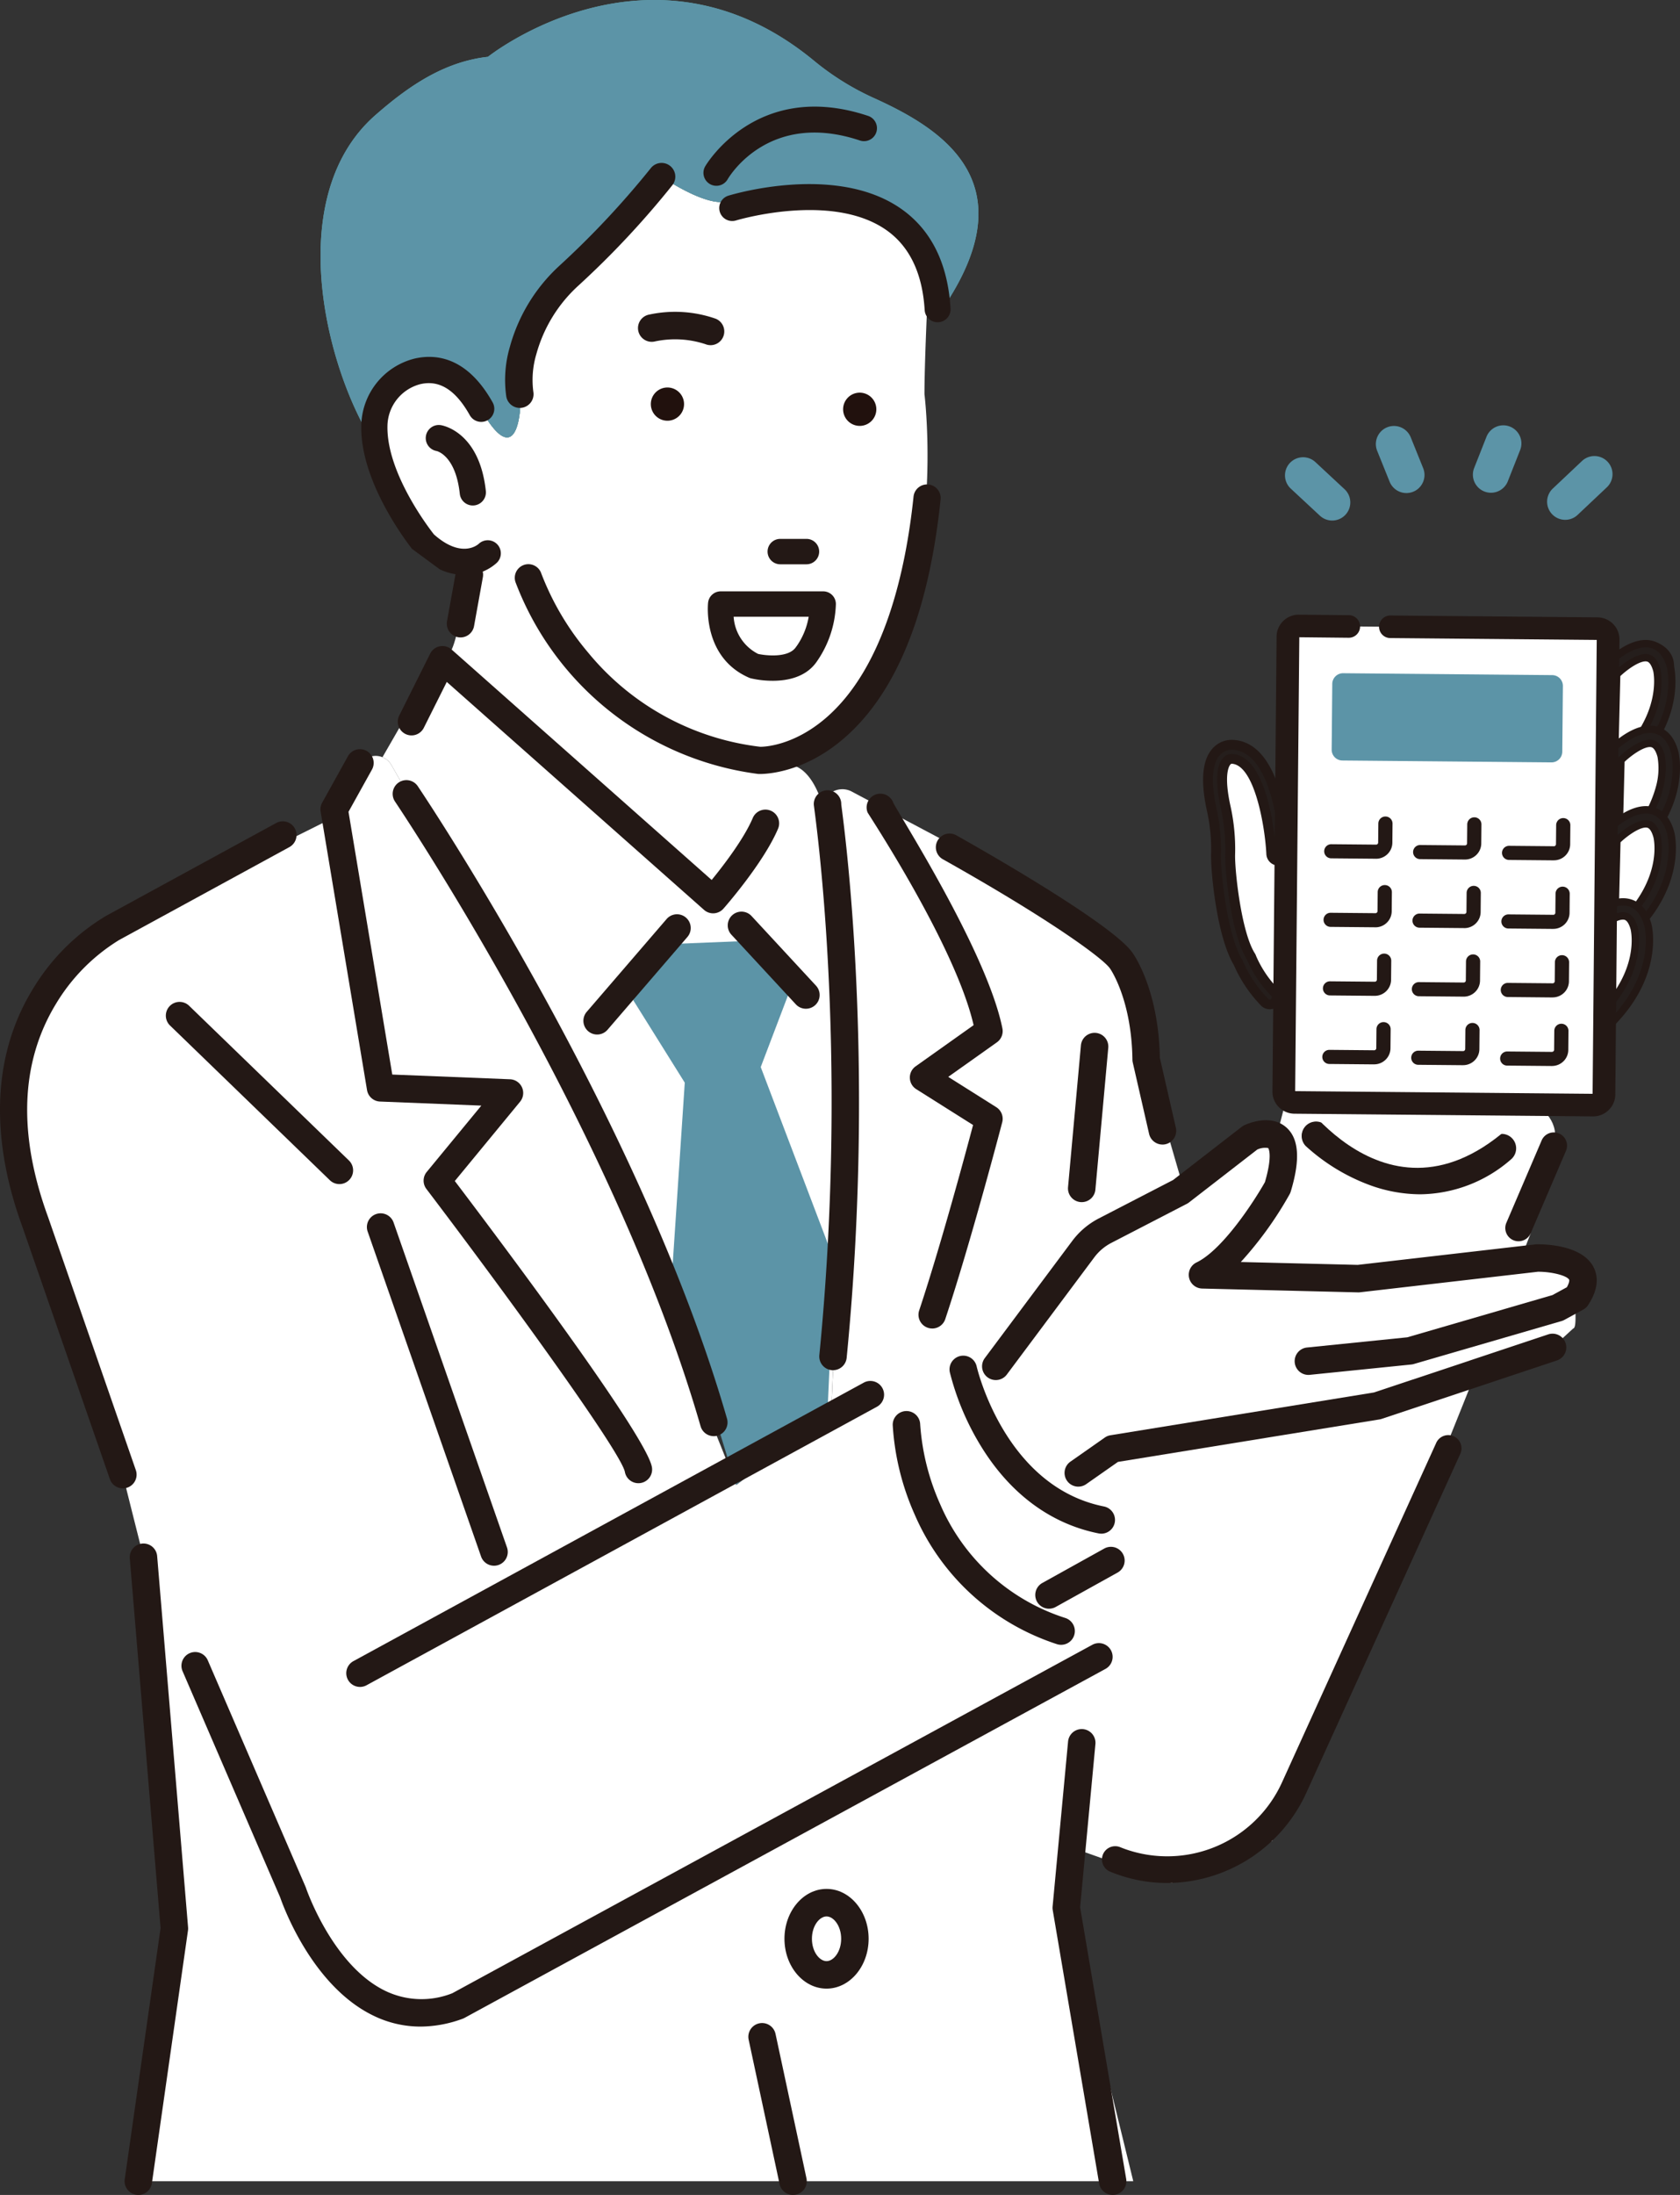 <svg xmlns="http://www.w3.org/2000/svg" xmlns:xlink="http://www.w3.org/1999/xlink" width="300" height="391.79" viewBox="0 0 300 391.79">
  <rect x="0" y="0" width="300" height="391.79" fill="#333333" stroke="none"/>
  <defs>
    <clipPath id="clip-path">
      <rect id="長方形_2" data-name="長方形 2" width="300" height="391.785" fill="none"/>
    </clipPath>
    <clipPath id="clip-checker_intro_illust">
      <rect width="300" height="391.79"/>
    </clipPath>
  </defs>
  <g id="checker_intro_illust" clip-path="url(#clip-checker_intro_illust)">
    <g id="グループ_2" data-name="グループ 2">
      <g id="グループ_1" data-name="グループ 1" clip-path="url(#clip-path)">
        <path id="パス_6" data-name="パス 6" d="M433,388.29l5.034-19.6s50.692-2.556,46.562,13.081l-12.5,33.868S418.756,424,433,388.29" transform="translate(-207.123 -177.279)" fill="#fff"/>
        <path id="パス_7" data-name="パス 7" d="M227.98,77.3h0c-.1-.234-.212-.464-.324-.693-.021-.044-.042-.088-.063-.131-.1-.2-.21-.407-.321-.609-.037-.068-.074-.136-.113-.2q-.155-.274-.32-.543-.079-.13-.161-.259c-.1-.162-.208-.323-.316-.482-.07-.1-.142-.2-.214-.307-.1-.142-.2-.283-.307-.422-.09-.12-.184-.238-.278-.356s-.189-.24-.287-.358c-.12-.144-.246-.285-.371-.426-.079-.089-.157-.181-.238-.269q-.318-.343-.654-.673a15.174,15.174,0,0,0-2.037-1.688,4.571,4.571,0,0,1-1.969-2.621c-.232-.97-3.627-2-11.5-1.877-9.212.144-8.93-.014-17.728-.085-4.011-.032-10.533-4.532-10.533-4.532-5.37,6.147-20.1,20.876-20.1,20.876-8.746,8.746-4.791,17.893-5.217,21.173-.14,1.078-.921,8.582-5.737,1.454l-.524-2.09a.269.269,0,0,1-.194-.056l0,0a.328.328,0,0,1-.051-.042l-.007-.009a.1.1,0,0,1-.019-.033.057.057,0,0,1,0-.012.041.041,0,0,1,.012-.035l.009-.006a.168.168,0,0,1,.05-.02l.025,0a.654.654,0,0,1,.125-.007c-7.379-12.582-16.862-.788-16.862-.788a10.807,10.807,0,0,0-1.779,8.789q-.216-.29-.433-.6l0,0q-.216-.3-.431-.626c2.267,16.137,16.159,23.085,16.159,23.085-1.841,18.411-4.6,14.729-4.6,14.729L130.4,164.388a3.192,3.192,0,0,1,1.592,1.395l33.978,59.462,6,15,29.254,48.2,9.3-7.1,1.7-38.716c-.381-27.547-2.049-54.905-2.714-64.931l-.534-3.479a3.6,3.6,0,0,1,.035-1.265c-2.779-8.828-7.141-7.087-7.141-7.087l3.682-2.3c27.617-16.11,21.633-63.979,21.633-63.979,0-5.628.537-17.162.791-22.292" transform="translate(-62.102 -29.229)" fill="#fff"/>
        <path id="パス_8" data-name="パス 8" d="M220,334.885c-5.679,3.493-6.917,1.625-6.915,1.455l-6.433-22.167s2.3-14.729-6.9-21.173L180.88,280.573l-26.8-14.222a3.578,3.578,0,0,0-5.214,3.7l4.861,31.692-3.314,75.434-16.939,12.94-27.616-69.042L71.876,261.615a3.236,3.236,0,0,0-5.636.029l-5.395,9.667-.432.038.13.149-.025.016L22.084,290.7c-34.06,17.491-9.205,66.28-9.205,66.28l11.047,31.3c0,.17,3.674,14.682,3.682,14.729-.018.255-.022.321,0,0,.036.2-1,8.347-.92,7.365,0,.319.033-.873,0,0-.038.652,6.494,58.053,6.443,58.916l-6.443,45.107H204.354L192.387,465.6l2.762-10.126,16.054,5.68,18.007-7.521c-.05-.863,8.323-14.077,8.285-14.729-.029-.748,3.371-8.76,4.345-11.244.129-.327,12.972-31.716,13.145-32.021,1.773-3.121,20.3-50.263,20.337-50.451.012.171-13.081,5.323-27.7,2.582-12.938-2.426-27.608-12.768-27.617-12.888" transform="translate(-1.985 -125.061)" fill="#fff"/>
        <path id="パス_9" data-name="パス 9" d="M452.846,167.644a3.231,3.231,0,0,1-4.463.061l-5.2-4.834a3.231,3.231,0,1,1,4.4-4.733l5.2,4.834a3.231,3.231,0,0,1,.167,4.566c-.034.036-.068.072-.1.106" transform="translate(-212.689 -75.655)" fill="#5c94a7"/>
        <path id="パス_10" data-name="パス 10" d="M481.138,157.562a3.233,3.233,0,0,1-5.261-1.1l-2.223-5.511a3.23,3.23,0,1,1,5.991-2.417l2.223,5.511a3.231,3.231,0,0,1-.731,3.514" transform="translate(-227.73 -70.478)" fill="#5c94a7"/>
        <path id="パス_11" data-name="パス 11" d="M543.082,162.424l-.049.047-5.168,4.875a3.231,3.231,0,1,1-4.434-4.7l5.168-4.876a3.231,3.231,0,0,1,4.483,4.654" transform="translate(-256.116 -75.469)" fill="#5c94a7"/>
        <path id="パス_12" data-name="パス 12" d="M512.305,157.436a3.231,3.231,0,0,1-5.271-3.491l2.184-5.528a3.231,3.231,0,1,1,6.009,2.375l-2.184,5.528a3.221,3.221,0,0,1-.738,1.116" transform="translate(-243.791 -70.41)" fill="#5c94a7"/>
        <path id="パス_13" data-name="パス 13" d="M286.049,485.531a.343.343,0,0,1-.046.144c.083-.093.1-.144.046-.144" transform="translate(-137.577 -233.557)" fill="#231815"/>
        <path id="パス_14" data-name="パス 14" d="M520.318,408.919a2.364,2.364,0,0,1-2.171-3.294l6.3-14.706a2.363,2.363,0,0,1,4.344,1.862l-6.3,14.706a2.364,2.364,0,0,1-2.173,1.432" transform="translate(-249.154 -187.356)" fill="#231815"/>
        <path id="パス_15" data-name="パス 15" d="M391.615,573.6a26.411,26.411,0,0,1-9.982-1.622q-.481-.177-.969-.372a2.363,2.363,0,0,1,1.753-4.389q.43.172.852.327a22.513,22.513,0,0,0,28.091-11.962l27.474-60.459a2.363,2.363,0,1,1,4.3,1.955l-27.474,60.458A27.447,27.447,0,0,1,391.615,573.6" transform="translate(-182.397 -237.507)" fill="#231815"/>
        <path id="パス_16" data-name="パス 16" d="M552.942,246.689c12.748-9.471,10.128-19.679,10.128-19.679-2.042-7.507-9.652.512-9.652.512Z" transform="translate(-265.984 -107.656)" fill="#fff"/>
        <path id="パス_17" data-name="パス 17" d="M552.328,246.739a.669.669,0,0,1-.3-.073.656.656,0,0,1-.357-.6l.476-19.166a.655.655,0,0,1,.18-.434c.18-.19,4.461-4.656,7.794-3.822,1.424.355,2.426,1.563,2.977,3.588.114.443,2.583,10.753-10.37,20.376a.664.664,0,0,1-.4.131m1.131-19.551-.436,17.526c10.983-8.808,8.889-17.762,8.792-18.15-.414-1.521-1.095-2.415-2.019-2.647-2.035-.507-5.109,2.04-6.337,3.271" transform="translate(-265.371 -107.049)" fill="#221815"/>
        <path id="パス_18" data-name="パス 18" d="M551.758,246.783a1.262,1.262,0,0,1-1.252-1.287l.476-19.167a1.252,1.252,0,0,1,.344-.831c.477-.5,4.772-4.891,8.38-3.992,1.652.413,2.8,1.763,3.412,4.014.12.468,2.681,11.153-10.592,21.013a1.268,1.268,0,0,1-.769.25m1.74-19.9-.4,15.955c9.571-8.334,7.594-16.6,7.571-16.684-.351-1.29-.885-2.041-1.582-2.214-1.577-.392-4.243,1.637-5.592,2.944" transform="translate(-264.811 -106.493)" fill="#251e1c"/>
        <path id="パス_19" data-name="パス 19" d="M563.145,224.739c.009.493,2.781,11.6-10.834,21.71a1.947,1.947,0,0,1-1.154.38h-.017a1.923,1.923,0,0,1-1.907-1.961l.476-19.166a1.9,1.9,0,0,1,.524-1.265c.823-.868,5.127-5.146,9.022-4.178,0,0,3.826.907,3.89,4.48m-11.993,20.777h.005a.606.606,0,0,0,.362-.12c12.916-9.594,10.459-19.891,10.348-20.325-.543-1.995-1.531-3.189-2.933-3.538-3.3-.826-7.558,3.616-7.738,3.8a.6.6,0,0,0-.164.4l-.476,19.166a.6.6,0,0,0,.326.548.611.611,0,0,0,.271.067m1.337-2.628a.666.666,0,0,1-.281-.061.657.657,0,0,1-.38-.612l.4-15.955a.657.657,0,0,1,.2-.454c.391-.379,3.892-3.689,6.215-3.11.948.237,1.64,1.138,2.059,2.68.024.092,2.142,8.715-7.774,17.349a.661.661,0,0,1-.435.163m1.05-16.324-.351,14.133c7.9-7.637,6.248-14.916,6.23-14.991-.274-1.007-.666-1.627-1.1-1.736-1.047-.261-3.193,1.114-4.778,2.595" transform="translate(-264.199 -105.884)" fill="#231815"/>
        <path id="パス_20" data-name="パス 20" d="M554.415,276.139c12.748-9.471,10.128-19.679,10.128-19.679-2.042-7.507-9.652.512-9.652.512Z" transform="translate(-266.692 -121.822)" fill="#fff"/>
        <path id="パス_21" data-name="パス 21" d="M553.8,276.19a.663.663,0,0,1-.3-.073.656.656,0,0,1-.357-.6l.476-19.166a.652.652,0,0,1,.18-.434c.181-.19,4.467-4.652,7.794-3.821,1.424.355,2.426,1.563,2.977,3.589.114.443,2.582,10.753-10.37,20.376a.664.664,0,0,1-.4.131m1.131-19.551-.436,17.525c11.018-8.853,8.817-18.053,8.792-18.147-.414-1.523-1.094-2.417-2.019-2.648-2.036-.508-5.109,2.038-6.337,3.271" transform="translate(-266.08 -121.216)" fill="#221815"/>
        <path id="パス_22" data-name="パス 22" d="M553.231,276.233a1.262,1.262,0,0,1-1.252-1.288l.476-19.166a1.253,1.253,0,0,1,.344-.831c.478-.5,4.77-4.891,8.38-3.992,1.652.413,2.8,1.763,3.413,4.014.12.467,2.681,11.153-10.592,21.012a1.27,1.27,0,0,1-.77.25m1.74-19.894-.4,15.954c9.57-8.334,7.594-16.6,7.571-16.684-.351-1.289-.884-2.04-1.581-2.214-1.569-.394-4.24,1.637-5.594,2.945" transform="translate(-265.52 -120.66)" fill="#251e1c"/>
        <path id="パス_23" data-name="パス 23" d="M552.63,276.279h-.017a1.95,1.95,0,0,1-.866-.213,1.924,1.924,0,0,1-1.042-1.748l.477-19.166a1.9,1.9,0,0,1,.524-1.265c.824-.868,5.131-5.148,9.022-4.179,1.9.475,3.21,1.982,3.89,4.48.122.477,2.793,11.587-10.834,21.71a1.948,1.948,0,0,1-1.154.381m-.005-1.314a.624.624,0,0,0,.367-.119c12.926-9.6,10.458-19.891,10.346-20.324-.542-2-1.529-3.19-2.932-3.539-2.637-.654-6.1,2.083-7.739,3.806a.594.594,0,0,0-.164.4l-.477,19.168a.6.6,0,0,0,.6.614m1.337-2.628a.667.667,0,0,1-.281-.062.658.658,0,0,1-.38-.611l.4-15.953a.653.653,0,0,1,.2-.455c.393-.38,3.9-3.69,6.216-3.111.945.236,1.638,1.138,2.057,2.679.024.1,2.094,8.757-7.774,17.349a.661.661,0,0,1-.435.163m1.05-16.323-.351,14.131a20.291,20.291,0,0,0,6.022-9.971,12.071,12.071,0,0,0,.208-5.02c-.274-1-.666-1.626-1.1-1.735-1.033-.257-3.188,1.114-4.778,2.6" transform="translate(-264.908 -120.05)" fill="#231815"/>
        <path id="パス_24" data-name="パス 24" d="M553,303.832c12.748-9.471,10.128-19.679,10.128-19.679-2.042-7.507-9.652.512-9.652.512Z" transform="translate(-266.012 -135.144)" fill="#fff"/>
        <path id="パス_25" data-name="パス 25" d="M552.388,303.882a.661.661,0,0,1-.661-.673l.476-19.166a.651.651,0,0,1,.18-.434c.181-.19,4.462-4.654,7.795-3.821,1.424.355,2.426,1.563,2.977,3.588.113.443,2.582,10.753-10.371,20.376a.662.662,0,0,1-.4.131m1.131-19.551-.435,17.526C564.1,293,561.9,283.8,561.876,283.709c-.414-1.523-1.095-2.417-2.02-2.648-2.049-.509-5.111,2.038-6.337,3.271" transform="translate(-265.4 -134.537)" fill="#221815"/>
        <path id="パス_26" data-name="パス 26" d="M551.817,303.925a1.261,1.261,0,0,1-1.252-1.287l.476-19.167a1.252,1.252,0,0,1,.344-.831c.478-.5,4.769-4.889,8.38-3.992,1.652.413,2.8,1.762,3.413,4.014.12.468,2.68,11.153-10.592,21.013a1.265,1.265,0,0,1-.769.25m1.74-19.894-.4,15.956c9.5-8.256,7.659-16.33,7.57-16.693-.349-1.283-.883-2.034-1.579-2.208-1.57-.394-4.24,1.637-5.594,2.945" transform="translate(-264.84 -133.982)" fill="#251e1c"/>
        <path id="パス_27" data-name="パス 27" d="M551.214,303.973H551.2a1.946,1.946,0,0,1-.866-.213,1.923,1.923,0,0,1-1.041-1.747l.476-19.166a1.9,1.9,0,0,1,.524-1.265c.823-.868,5.127-5.148,9.022-4.179,1.9.475,3.211,1.982,3.89,4.48.122.476,2.8,11.585-10.834,21.71a1.949,1.949,0,0,1-1.155.381m0-1.314a.683.683,0,0,0,.368-.119c12.929-9.605,10.458-19.89,10.347-20.324-.542-2-1.53-3.19-2.933-3.54-2.637-.655-6.1,2.084-7.739,3.806a.6.6,0,0,0-.164.4l-.476,19.166a.6.6,0,0,0,.327.548.609.609,0,0,0,.271.066m1.338-2.624a.666.666,0,0,1-.281-.062.656.656,0,0,1-.38-.611l.4-15.956a.653.653,0,0,1,.2-.455c.393-.38,3.9-3.69,6.216-3.111.946.237,1.638,1.137,2.056,2.674.092.371,2.041,8.833-7.773,17.358a.663.663,0,0,1-.435.162m1.05-16.325-.352,14.138c7.932-7.623,6.305-14.7,6.229-15.006-.272-1-.664-1.619-1.1-1.728-1.033-.257-3.189,1.114-4.778,2.6" transform="translate(-264.227 -133.372)" fill="#231815"/>
        <path id="パス_28" data-name="パス 28" d="M469.112,398.669a26.454,26.454,0,0,1-9.157-1.706,34.669,34.669,0,0,1-11.2-6.882,2.442,2.442,0,0,1,3.414-3.494c.636.617,15.177,14.4,29.945,2.136a2.443,2.443,0,0,1,3.121,3.758,24.774,24.774,0,0,1-16.124,6.188" transform="translate(-215.513 -185.628)" fill="#231815"/>
        <path id="パス_29" data-name="パス 29" d="M468.988,398.681a26.483,26.483,0,0,1-9.2-1.715,34.892,34.892,0,0,1-11.247-6.912,2.579,2.579,0,0,1,3.6-3.689c.608.591,15.087,14.316,29.763,2.128a2.578,2.578,0,0,1,3.631.337,2.581,2.581,0,0,1-.336,3.631,25,25,0,0,1-16.211,6.22M450.34,385.907a2.3,2.3,0,0,0-1.613,3.953,34.578,34.578,0,0,0,11.151,6.851,26.226,26.226,0,0,0,9.11,1.7,24.729,24.729,0,0,0,16.037-6.157,2.307,2.307,0,0,0-1.261-4.071,2.275,2.275,0,0,0-1.685.523c-14.863,12.339-29.512-1.546-30.127-2.142a2.3,2.3,0,0,0-1.611-.655" transform="translate(-215.389 -185.503)" fill="#231815"/>
        <path id="パス_30" data-name="パス 30" d="M435.612,283.933s-6.573-28.111-14.7-22.868c0,0-1.159,5.376.8,14.531,0,0,0,24.849,12.752,29.754l28.4,10.738Z" transform="translate(-202.31 -125.267)" fill="#fff"/>
        <path id="パス_31" data-name="パス 31" d="M445.647,348.117s18.494,29.117,42.2,2.428l4.192-25.448-40.06-6.3Z" transform="translate(-214.371 -153.353)" fill="#fff"/>
        <path id="パス_32" data-name="パス 32" d="M545.159,335.507c12.748-9.471,10.129-19.679,10.129-19.679-2.043-7.507-9.652.512-9.652.512Z" transform="translate(-262.24 -150.38)" fill="#fff"/>
        <path id="パス_33" data-name="パス 33" d="M544.547,335.557a.666.666,0,0,1-.3-.073.656.656,0,0,1-.358-.6l.476-19.166a.654.654,0,0,1,.18-.434c.18-.19,4.467-4.651,7.794-3.822,1.425.355,2.426,1.563,2.977,3.589.114.443,2.582,10.754-10.37,20.376a.667.667,0,0,1-.4.131m1.131-19.551-.435,17.526c10.983-8.808,8.889-17.762,8.792-18.15-.414-1.522-1.094-2.415-2.019-2.646-2.04-.508-5.11,2.039-6.338,3.271" transform="translate(-261.628 -149.774)" fill="#221815"/>
        <path id="パス_34" data-name="パス 34" d="M543.975,335.6a1.277,1.277,0,0,1-.569-.14,1.257,1.257,0,0,1-.684-1.147l.477-19.167a1.254,1.254,0,0,1,.344-.831c.478-.5,4.771-4.89,8.38-3.991,1.652.412,2.8,1.762,3.412,4.014.12.467,2.681,11.153-10.592,21.013a1.275,1.275,0,0,1-.769.25m1.74-19.894-.4,15.956c9.5-8.256,7.659-16.33,7.57-16.693-.349-1.283-.883-2.034-1.58-2.208-1.568-.393-4.24,1.638-5.593,2.945" transform="translate(-261.068 -149.218)" fill="#251e1c"/>
        <path id="パス_35" data-name="パス 35" d="M543.373,335.647h-.017a1.921,1.921,0,0,1-1.907-1.96l.477-19.166a1.9,1.9,0,0,1,.524-1.265c.823-.868,5.129-5.149,9.022-4.179,1.9.475,3.211,1.982,3.89,4.48.122.476,2.795,11.586-10.834,21.71a1.955,1.955,0,0,1-1.155.381m0-1.313a.64.64,0,0,0,.368-.12c12.927-9.6,10.458-19.89,10.346-20.323-.542-2-1.529-3.19-2.932-3.54-2.638-.657-6.1,2.084-7.739,3.806a.593.593,0,0,0-.164.395l-.476,19.168a.594.594,0,0,0,.326.548.615.615,0,0,0,.271.067m1.338-2.625a.661.661,0,0,1-.661-.673l.4-15.956a.654.654,0,0,1,.2-.455c.393-.379,3.9-3.69,6.216-3.111.946.237,1.638,1.137,2.056,2.674.092.371,2.041,8.834-7.773,17.358a.66.66,0,0,1-.434.163m1.05-16.325-.351,14.138c7.931-7.622,6.3-14.7,6.228-15.006-.272-1-.664-1.619-1.1-1.728-1.034-.257-3.187,1.114-4.778,2.6" transform="translate(-260.455 -148.608)" fill="#231815"/>
        <path id="パス_36" data-name="パス 36" d="M426.8,302.491a1.267,1.267,0,0,1-1.061-.406,23.184,23.184,0,0,1-4.671-6.993c-2.954-4.81-4.052-16.468-3.977-19.385a32.142,32.142,0,0,0-.732-7.806c-1.155-5.18-.881-8.722.813-10.528a3.68,3.68,0,0,1,3.02-1.192c3.63.262,6.3,3.7,7.93,10.217a52.311,52.311,0,0,1,1.366,9.145,1.265,1.265,0,0,1-2.526.117c-.2-4.3-1.923-16.634-6.971-16.974a.423.423,0,0,1-.083-.007,1.2,1.2,0,0,0-.922.448c-.478.544-1.449,2.436-.157,8.231a34.622,34.622,0,0,1,.79,8.413c-.075,2.956,1.1,14.081,3.663,18.1a1.261,1.261,0,0,1,.134.284,20.307,20.307,0,0,0,4.2,6.241,1.251,1.251,0,0,1-.087,1.775,1.267,1.267,0,0,1-.726.32" transform="translate(-199.945 -123.224)" fill="#251e1c"/>
        <path id="パス_37" data-name="パス 37" d="M425.867,302.561a2.162,2.162,0,0,1-1.592-.7,24.316,24.316,0,0,1-4.814-7.2c-3.062-5.078-4.14-16.755-4.063-19.792a31.345,31.345,0,0,0-.71-7.6c-1.222-5.478-.876-9.285,1.028-11.315a4.567,4.567,0,0,1,3.756-1.466c4.025.291,6.958,3.951,8.694,10.877a52.917,52.917,0,0,1,1.391,9.316,2.134,2.134,0,0,1-2.046,2.228,2.141,2.141,0,0,1-2.241-2.03c-.235-4.942-2.109-15.869-6.15-16.141l-.071,0a.423.423,0,0,0-.209.145c-.217.248-1.233,1.766.038,7.467a35.538,35.538,0,0,1,.811,8.625c-.071,2.8,1.1,13.8,3.527,17.611a2.125,2.125,0,0,1,.228.486A19.611,19.611,0,0,0,427.453,299a2.131,2.131,0,0,1-1.38,3.554c-.069.007-.138.01-.206.01m-6.774-46.33a2.846,2.846,0,0,0-2.088.926c-1.464,1.561-1.67,4.929-.6,9.742a33.071,33.071,0,0,1,.752,8.018c-.08,3.12,1.12,14.467,3.849,18.907a.89.89,0,0,1,.073.15,22.5,22.5,0,0,0,4.5,6.71.382.382,0,1,0,.567-.512,21.048,21.048,0,0,1-4.374-6.54.444.444,0,0,0-.048-.105c-2.694-4.233-3.878-15.471-3.8-18.591a33.755,33.755,0,0,0-.77-8.2c-1.263-5.665-.5-8.019.353-9a2.078,2.078,0,0,1,1.616-.748.734.734,0,0,1,.09.008h.024c6.887.464,7.782,17.633,7.791,17.807a.39.39,0,0,0,.4.362.378.378,0,0,0,.364-.4,50.992,50.992,0,0,0-1.34-8.974c-1.53-6.109-3.932-9.324-7.138-9.555a2.057,2.057,0,0,0-.224-.011" transform="translate(-199.135 -122.413)" fill="#231815"/>
        <path id="パス_38" data-name="パス 38" d="M443.651,300.344l53.307.481a1.93,1.93,0,0,0,1.948-1.9l.742-81.21a1.93,1.93,0,0,0-1.913-1.936l-53.307-.481a1.931,1.931,0,0,0-1.948,1.9l-.742,81.21a1.93,1.93,0,0,0,1.913,1.936" transform="translate(-212.491 -103.565)" fill="#fff"/>
        <path id="パス_39" data-name="パス 39" d="M495.1,300.971h-.037l-53.308-.481a3.941,3.941,0,0,1-2.786-1.179,3.887,3.887,0,0,1-1.136-2.789l.742-81.21a3.892,3.892,0,0,1,1.186-2.769,3.942,3.942,0,0,1,2.771-1.129h.037l8.865.093a2.015,2.015,0,1,1-.021,4.029h-.022l-8.761-.092-.74,81.017,53.113.479.74-81.017-36.822-.332a2.015,2.015,0,1,1,.018-4.029h.019l36.919.333a3.945,3.945,0,0,1,2.787,1.179,3.893,3.893,0,0,1,1.135,2.79l-.742,81.21a3.9,3.9,0,0,1-1.186,2.769,3.944,3.944,0,0,1-2.77,1.128" transform="translate(-210.611 -101.698)" fill="#231815"/>
        <path id="パス_40" data-name="パス 40" d="M464.469,335.524h-.028l-7.981-.072a1.259,1.259,0,1,1,.011-2.519h.011l7.981.072h0a.373.373,0,0,0,.265-.107.368.368,0,0,0,.113-.264l.031-3.4a1.263,1.263,0,0,1,1.267-1.248h.012a1.263,1.263,0,0,1,1.255,1.27l-.031,3.4a2.863,2.863,0,0,1-.872,2.039,2.9,2.9,0,0,1-2.039.829" transform="translate(-218.968 -157.77)" fill="#231815"/>
        <path id="パス_41" data-name="パス 41" d="M495.064,335.8h-.028l-7.981-.072a1.259,1.259,0,1,1,.012-2.519h.011l7.981.072a.42.42,0,0,0,.268-.107.37.37,0,0,0,.113-.264l.031-3.4a1.263,1.263,0,0,1,1.267-1.248h.012a1.263,1.263,0,0,1,1.255,1.27l-.031,3.4a2.865,2.865,0,0,1-.872,2.039,2.9,2.9,0,0,1-2.039.829" transform="translate(-233.686 -157.903)" fill="#231815"/>
        <path id="パス_42" data-name="パス 42" d="M525.658,336.076h-.028L517.649,336a1.259,1.259,0,1,1,.011-2.519h.011l7.981.072a.333.333,0,0,0,.268-.107.366.366,0,0,0,.113-.264l.031-3.405a1.264,1.264,0,0,1,1.267-1.248h.012A1.263,1.263,0,0,1,528.6,329.8l-.031,3.4a2.865,2.865,0,0,1-.872,2.038,2.9,2.9,0,0,1-2.039.829" transform="translate(-248.402 -158.035)" fill="#231815"/>
        <path id="パス_43" data-name="パス 43" d="M464.253,359.1h-.028l-7.98-.072a1.259,1.259,0,1,1,.011-2.519h.011l7.981.072a.409.409,0,0,0,.268-.107.365.365,0,0,0,.113-.265l.031-3.405a1.264,1.264,0,0,1,1.267-1.248h.012a1.263,1.263,0,0,1,1.255,1.271l-.031,3.4a2.87,2.87,0,0,1-.871,2.038,2.9,2.9,0,0,1-2.041.829" transform="translate(-218.864 -169.112)" fill="#231815"/>
        <path id="パス_44" data-name="パス 44" d="M494.847,359.379h-.027l-7.981-.072a1.259,1.259,0,1,1,.011-2.519h.012l7.981.072a.322.322,0,0,0,.268-.107.368.368,0,0,0,.113-.265l.031-3.405a1.264,1.264,0,0,1,1.267-1.248h.012a1.263,1.263,0,0,1,1.255,1.271l-.031,3.4a2.868,2.868,0,0,1-.871,2.039,2.9,2.9,0,0,1-2.041.829" transform="translate(-233.582 -169.244)" fill="#231815"/>
        <path id="パス_45" data-name="パス 45" d="M525.441,359.656h-.028l-7.981-.072a1.259,1.259,0,1,1,.011-2.519h.012l7.981.072a.528.528,0,0,0,.268-.107.368.368,0,0,0,.113-.265l.032-3.405a1.263,1.263,0,0,1,1.267-1.247h.011a1.263,1.263,0,0,1,1.256,1.27l-.032,3.4a2.865,2.865,0,0,1-.871,2.038,2.9,2.9,0,0,1-2.041.829" transform="translate(-248.298 -169.378)" fill="#231815"/>
        <path id="パス_46" data-name="パス 46" d="M459.229,247.108l37.337.336a1.921,1.921,0,0,0,1.939-1.905l.108-11.732a1.923,1.923,0,0,0-1.906-1.94l-37.337-.337a1.923,1.923,0,0,0-1.94,1.905l-.107,11.732a1.923,1.923,0,0,0,1.906,1.94m40.487-15.214h0Zm-43.354-.391h0Z" transform="translate(-219.525 -111.361)" fill="#5c94a7"/>
        <path id="パス_47" data-name="パス 47" d="M464.9,288.366h-.028l-7.98-.072a1.259,1.259,0,1,1,.011-2.518h.011l7.981.072a.335.335,0,0,0,.268-.107.369.369,0,0,0,.113-.265l.031-3.4a1.264,1.264,0,0,1,1.267-1.248h.012a1.263,1.263,0,0,1,1.255,1.27l-.031,3.405a2.866,2.866,0,0,1-.871,2.038,2.905,2.905,0,0,1-2.041.829" transform="translate(-219.175 -135.085)" fill="#231815"/>
        <path id="パス_48" data-name="パス 48" d="M495.493,288.642h-.028l-7.981-.072a1.259,1.259,0,1,1,.011-2.518h.012l7.981.072a.373.373,0,0,0,.268-.107.368.368,0,0,0,.113-.265l.031-3.4a1.263,1.263,0,0,1,1.267-1.248h.012a1.263,1.263,0,0,1,1.255,1.271l-.031,3.4a2.868,2.868,0,0,1-.871,2.038,2.9,2.9,0,0,1-2.041.829" transform="translate(-233.892 -135.218)" fill="#231815"/>
        <path id="パス_49" data-name="パス 49" d="M526.087,288.918h-.028l-7.981-.072a1.259,1.259,0,1,1,.011-2.518h.012l7.981.072a.3.3,0,0,0,.268-.107.368.368,0,0,0,.113-.265l.032-3.405a1.263,1.263,0,0,1,1.267-1.248h.012a1.263,1.263,0,0,1,1.255,1.271l-.031,3.4a2.865,2.865,0,0,1-.871,2.038,2.9,2.9,0,0,1-2.041.829" transform="translate(-248.609 -135.35)" fill="#231815"/>
        <path id="パス_50" data-name="パス 50" d="M464.683,311.945h-.028l-7.981-.072a1.259,1.259,0,1,1,.011-2.518h.011l7.981.072a.354.354,0,0,0,.268-.107.37.37,0,0,0,.113-.265l.031-3.4a1.264,1.264,0,0,1,1.267-1.248h.012a1.264,1.264,0,0,1,1.255,1.27l-.031,3.405a2.87,2.87,0,0,1-.871,2.039,2.9,2.9,0,0,1-2.041.829" transform="translate(-219.072 -146.427)" fill="#231815"/>
        <path id="パス_51" data-name="パス 51" d="M495.278,312.221h-.027l-7.981-.072a1.259,1.259,0,1,1,.011-2.518h.012l7.981.072a.4.4,0,0,0,.268-.107.368.368,0,0,0,.113-.265l.031-3.4a1.264,1.264,0,0,1,1.267-1.248h.012a1.262,1.262,0,0,1,1.255,1.27l-.031,3.405a2.867,2.867,0,0,1-.871,2.038,2.9,2.9,0,0,1-2.041.829" transform="translate(-233.789 -146.56)" fill="#231815"/>
        <path id="パス_52" data-name="パス 52" d="M525.872,312.5h-.028l-7.981-.072a1.259,1.259,0,1,1,.011-2.518h.012l7.981.072a.317.317,0,0,0,.268-.107.367.367,0,0,0,.113-.265l.032-3.405a1.263,1.263,0,0,1,1.267-1.248h.012a1.263,1.263,0,0,1,1.255,1.271l-.031,3.4a2.866,2.866,0,0,1-.871,2.038,2.9,2.9,0,0,1-2.041.829" transform="translate(-248.506 -146.693)" fill="#231815"/>
        <path id="パス_53" data-name="パス 53" d="M169.463,385.846c-.906-5.435-25.787-38.671-35.2-51.086l11.655-14.153a2.452,2.452,0,0,0-1.8-4.008l-21.021-.841-7.817-46.9,4.187-7.536a2.452,2.452,0,0,0-4.287-2.382l-4.6,8.285a2.453,2.453,0,0,0-.276,1.594l8.285,49.71a2.452,2.452,0,0,0,2.321,2.047L139,321.3l-9.749,11.838a2.451,2.451,0,0,0-.059,3.042c14.191,18.672,34.567,46.682,35.435,50.471a2.452,2.452,0,0,0,4.838-.806" transform="translate(-53.048 -123.953)" fill="#231815"/>
        <path id="パス_54" data-name="パス 54" d="M309.909,368.443a2.453,2.453,0,0,1-2.327-3.228c3.766-11.3,8.206-27.762,9.622-33.092l-10.149-6.4a2.452,2.452,0,0,1-.111-4.073L317.3,314.3c-3.266-14.245-18.814-37.661-18.938-37.978a2.452,2.452,0,0,1,4.572-1.777c.529,1.361,16.736,26.48,19.507,40.338a2.452,2.452,0,0,1-.985,2.481l-8.685,6.165,8.575,5.41a2.452,2.452,0,0,1,1.064,2.692c-.055.213-5.6,21.411-10.172,35.138a2.453,2.453,0,0,1-2.326,1.677" transform="translate(-143.441 -131.311)" fill="#231815"/>
        <path id="パス_55" data-name="パス 55" d="M21.94,401.568a2.453,2.453,0,0,1-2.317-1.649L3.974,354.812c-4.109-11.232-7.12-27.757,1.955-42.479a38.05,38.05,0,0,1,13.016-12.959L49.3,282.814a2.452,2.452,0,1,1,2.348,4.305l-30.378,16.57A33.772,33.772,0,0,0,9.981,315.107c-6.339,10.443-6.806,23.248-1.387,38.059l15.663,45.147a2.453,2.453,0,0,1-2.317,3.256" transform="translate(0 -135.899)" fill="#231815"/>
        <path id="パス_56" data-name="パス 56" d="M88.053,377.119a2.444,2.444,0,0,1-1.7-.69L57.811,348.813a2.452,2.452,0,1,1,3.411-3.524l28.536,27.617a2.452,2.452,0,0,1-1.705,4.214" transform="translate(-27.45 -165.763)" fill="#231815"/>
        <path id="パス_57" data-name="パス 57" d="M148.948,480.224a2.453,2.453,0,0,1-2.315-1.644l-20.252-58a2.452,2.452,0,0,1,4.63-1.617l20.252,58a2.454,2.454,0,0,1-2.315,3.261" transform="translate(-60.727 -200.747)" fill="#231815"/>
        <path id="パス_58" data-name="パス 58" d="M45.329,647.142a2.486,2.486,0,0,1-.35-.025,2.453,2.453,0,0,1-2.081-2.775l6.4-44.832-5.5-66a2.452,2.452,0,0,1,4.887-.407l5.523,66.28a2.443,2.443,0,0,1-.016.551l-6.444,45.108a2.453,2.453,0,0,1-2.424,2.105" transform="translate(-20.623 -255.356)" fill="#231815"/>
        <path id="パス_59" data-name="パス 59" d="M369.938,385.462c-.075,0-.149,0-.225-.01a2.452,2.452,0,0,1-2.22-2.664l2.3-25.315a2.452,2.452,0,1,1,4.884.444l-2.3,25.315a2.452,2.452,0,0,1-2.439,2.23" transform="translate(-176.772 -170.884)" fill="#231815"/>
        <path id="パス_60" data-name="パス 60" d="M277.439,667.489c-4.144,0-7.516-3.99-7.516-8.9s3.372-8.9,7.516-8.9,7.515,3.99,7.515,8.9-3.371,8.9-7.515,8.9m0-12.888c-1.235,0-2.611,1.639-2.611,3.991s1.376,3.992,2.611,3.992,2.61-1.639,2.61-3.992-1.376-3.991-2.61-3.991" transform="translate(-129.842 -312.526)" fill="#231815"/>
        <path id="パス_61" data-name="パス 61" d="M217.886,334.19l9.205,14.729-2.3,34.521,11.426,37.283,16.339-12.482,1.233-27.563-13.132-34.545,5.768-15.165L238.6,323.6l-15.223.619Z" transform="translate(-104.811 -155.664)" fill="#5c94a7"/>
        <path id="パス_62" data-name="パス 62" d="M192.452,385.423a2.453,2.453,0,0,1-2.355-1.774c-15.364-53.322-54.179-110.913-54.582-111.526a2.452,2.452,0,0,1,4.1-2.692c.407.62,39.623,58.817,55.2,112.861a2.454,2.454,0,0,1-2.358,3.132" transform="translate(-64.994 -129.073)" fill="#231815"/>
        <path id="パス_63" data-name="パス 63" d="M283.456,375.413a2.4,2.4,0,0,1-.243-.012,2.452,2.452,0,0,1-2.2-2.68c5.446-55.362-.978-97.691-.987-98.243a2.452,2.452,0,1,1,4.9-.081c.009.554,6.438,43.154.965,98.8a2.452,2.452,0,0,1-2.437,2.212" transform="translate(-134.701 -130.834)" fill="#231815"/>
        <path id="パス_64" data-name="パス 64" d="M265.479,726.5a2.453,2.453,0,0,1-2.4-1.939l-5.523-25.775a2.452,2.452,0,1,1,4.8-1.028l5.524,25.775A2.453,2.453,0,0,1,266,726.441a2.493,2.493,0,0,1-.517.055" transform="translate(-123.869 -334.711)" fill="#231815"/>
        <path id="パス_65" data-name="パス 65" d="M309.159,477.976l8.969-6.006s26.319,16.746,30.308,31.168l-12.274,10.126s-31.3-12.581-27-35.288" transform="translate(-148.521 -227.033)" fill="#fff"/>
        <path id="パス_66" data-name="パス 66" d="M358.7,543.073a2.452,2.452,0,0,1-1.193-4.6l11.047-6.137a2.452,2.452,0,1,1,2.382,4.287l-11.047,6.137a2.442,2.442,0,0,1-1.189.309" transform="translate(-171.368 -255.924)" fill="#231815"/>
        <path id="パス_67" data-name="パス 67" d="M441.08,414.807c-4.825-2.009-33.754,3.069-33.754,3.069l-30.295-.378,7.283-9.244a17.522,17.522,0,0,0,4.986-9.618c1.395-8.87-7.063-3.33-7.063-3.33l-9.128,7.346-13.446,5.883L343.5,425.239l-9.283,12.876,1.558,4.872a18.688,18.688,0,0,0,10.438,11.484l3.925,1.682,6.163-6.443,50.41-9.435,20.252-5.217c4.209-1.392,9.744-.979,11.047-5.216l3.683-3.376c.84-.14.062-5.077.613-5.523,2.535-2.052,1.783-4.883-1.227-6.137" transform="translate(-160.77 -189.333)" fill="#fff"/>
        <path id="パス_68" data-name="パス 68" d="M368.756,486.019a2.452,2.452,0,0,1-1.408-4.461l6.137-4.3a2.446,2.446,0,0,1,1.014-.411l47.06-7.64L452.67,458.84a2.452,2.452,0,1,1,1.551,4.653l-31.3,10.433a2.351,2.351,0,0,1-.382.093l-46.7,7.582-5.677,3.974a2.443,2.443,0,0,1-1.4.443" transform="translate(-176.203 -220.657)" fill="#231815"/>
        <path id="パス_69" data-name="パス 69" d="M340.37,431.677a2.452,2.452,0,0,1-1.963-3.919l15.626-20.928a13.849,13.849,0,0,1,4.71-3.993l13.288-6.869,12.253-9.493a2.479,2.479,0,0,1,.436-.27c.464-.223,4.613-2.116,7.471.326,2.313,1.978,2.592,5.737.852,11.491a2.466,2.466,0,0,1-.2.478,65.146,65.146,0,0,1-8.721,12.105l20.887.513,31.743-3.662q.121-.013.244-.016c1.3-.011,7.933.081,10.059,3.968.752,1.375,1.2,3.687-.92,6.894a2.449,2.449,0,0,1-.87.8l-3.375,1.841a2.433,2.433,0,0,1-.49.2l-26.389,7.672a2.483,2.483,0,0,1-.436.085l-18.1,1.841a2.452,2.452,0,1,1-.5-4.878l17.882-1.819,25.919-7.535,2.569-1.4c.465-.831.458-1.255.408-1.347-.4-.733-3.087-1.419-5.5-1.419h-.067L405.4,416.012a2.361,2.361,0,0,1-.341.015l-27.84-.685a2.452,2.452,0,0,1-1-4.661c4.661-2.242,10.265-10.887,12.209-14.329,1.458-4.953.59-6.084.58-6.092a3.308,3.308,0,0,0-1.949.274l-12.2,9.449a2.452,2.452,0,0,1-.376.239L361,407.193a8.929,8.929,0,0,0-3.033,2.571l-15.626,20.928a2.447,2.447,0,0,1-1.967.985" transform="translate(-162.551 -185.34)" fill="#231815"/>
        <path id="パス_70" data-name="パス 70" d="M337.242,527.049a2.453,2.453,0,0,1-.791-.131,41.68,41.68,0,0,1-25.389-23.2,45.977,45.977,0,0,1-3.888-15.889,2.453,2.453,0,0,1,2.4-2.506h.055a2.452,2.452,0,0,1,2.451,2.393,41.844,41.844,0,0,0,3.551,14.2,36.4,36.4,0,0,0,22.406,20.359,2.453,2.453,0,0,1-.791,4.774" transform="translate(-147.76 -233.456)" fill="#231815"/>
        <path id="パス_71" data-name="パス 71" d="M121.6,529.589a2.453,2.453,0,0,1-1.176-4.605l91.135-49.71a2.452,2.452,0,0,1,2.349,4.305l-91.136,49.71a2.441,2.441,0,0,1-1.172.3" transform="translate(-57.314 -228.478)" fill="#231815"/>
        <path id="パス_72" data-name="パス 72" d="M105.087,633.592a19.109,19.109,0,0,1-8.4-1.953c-10.959-5.3-16.134-19.622-16.65-21.122L62.587,570.1a2.452,2.452,0,0,1,4.5-1.945l17.49,40.5c.028.064.053.13.075.2.045.135,4.726,13.813,14.181,18.371a14.869,14.869,0,0,0,11.949.411l114.295-62.2a2.452,2.452,0,1,1,2.325,4.318L112.949,632.046a2.5,2.5,0,0,1-.325.146,21.989,21.989,0,0,1-7.537,1.4" transform="translate(-30.009 -271.853)" fill="#231815"/>
        <path id="パス_73" data-name="パス 73" d="M372.9,677.859a2.452,2.452,0,0,1-2.414-2.042l-8.285-48.79a2.489,2.489,0,0,1-.024-.639l2.762-29.457a2.452,2.452,0,1,1,4.883.458l-2.732,29.136L375.316,675a2.451,2.451,0,0,1-2.007,2.828,2.485,2.485,0,0,1-.414.035" transform="translate(-174.212 -286.074)" fill="#231815"/>
        <path id="パス_74" data-name="パス 74" d="M353.811,498.028a2.451,2.451,0,0,1-.484-.048c-8.717-1.743-16.083-7.3-21.3-16.067a47.2,47.2,0,0,1-5.261-12.7,2.453,2.453,0,0,1,4.791-1.055c.047.214,4.968,21.462,22.736,25.016a2.453,2.453,0,0,1-.478,4.858" transform="translate(-157.156 -224.273)" fill="#231815"/>
        <path id="パス_75" data-name="パス 75" d="M220.5,56.35a18.509,18.509,0,0,0-5.533-14.014,15.094,15.094,0,0,0-2.036-1.687,4.572,4.572,0,0,1-1.97-2.622c-.232-.97-3.627-2-11.5-1.877-9.212.144-8.93-.014-17.728-.085-4.011-.032-10.533-4.532-10.533-4.532-5.37,6.147-20.1,20.876-20.1,20.876-7.978,9.666-4.791,17.893-5.216,21.173-.14,1.078-.921,8.582-5.737,1.454l-.58-2.316c-.658-.019.386.532,0,0-7.379-12.582-16.863-.788-16.863-.788a10.809,10.809,0,0,0-1.778,8.789c-8.81-11.8-18.308-44.882-.812-60.191,5.074-4.44,10.64-8.44,17.314-9.926a22.986,22.986,0,0,1,2.755-.458s29.054-23.228,58.121.607A47.577,47.577,0,0,0,208.883,17.4c12.155,5.48,28.59,15.22,11.614,38.952.016-2.915-.088,2.255,0,0" transform="translate(-53.055 0)" fill="#65abaf"/>
        <path id="パス_76" data-name="パス 76" d="M220.5,56.35a18.509,18.509,0,0,0-5.533-14.014,15.094,15.094,0,0,0-2.036-1.687,4.572,4.572,0,0,1-1.97-2.622c-.232-.97-3.627-2-11.5-1.877-9.212.144-8.93-.014-17.728-.085-4.011-.032-10.533-4.532-10.533-4.532-5.37,6.147-20.1,20.876-20.1,20.876-8.745,8.746-4.791,17.893-5.216,21.173-.14,1.078-.921,8.582-5.737,1.454l-.58-2.316c-.658-.019.386.532,0,0-7.379-12.582-16.863-.788-16.863-.788a10.809,10.809,0,0,0-1.778,8.789c-8.81-11.8-18.308-44.882-.812-60.191,5.074-4.44,10.64-8.44,17.314-9.926a22.986,22.986,0,0,1,2.755-.458s29.054-23.228,58.121.607A47.577,47.577,0,0,0,208.883,17.4c12.155,5.48,28.59,15.22,11.614,38.952.016-2.915-.088,2.255,0,0" transform="translate(-53.055 0)" fill="#5c94a7"/>
        <path id="パス_77" data-name="パス 77" d="M311.353,71.477c-.039-.044-.075-.09-.111-.139q.051.071.111.139" transform="translate(-149.718 -34.316)" fill="#231815"/>
        <path id="パス_78" data-name="パス 78" d="M292.778,135.07a2.966,2.966,0,1,0,3.246,2.657,2.969,2.969,0,0,0-3.246-2.657" transform="translate(-139.551 -64.966)" fill="#21110d"/>
        <path id="パス_79" data-name="パス 79" d="M226.616,133.292a2.966,2.966,0,1,0,3.246,2.657,2.969,2.969,0,0,0-3.246-2.657" transform="translate(-107.725 -64.111)" fill="#21110d"/>
        <path id="パス_80" data-name="パス 80" d="M269.985,42.717c-16.236-5.419-23.32,6.416-23.613,6.921a2.313,2.313,0,0,1-4.018-2.293c.089-.157,9.166-15.666,29.1-9.017a2.313,2.313,0,0,1-1.465,4.389" transform="translate(-116.434 -17.64)" fill="#231815"/>
        <path id="パス_81" data-name="パス 81" d="M284.135,85.805c-.4-6.595-2.718-11.412-6.9-14.318-9.775-6.79-26.655-1.721-26.824-1.668a2.314,2.314,0,0,1-1.357-4.424c.777-.239,19.185-5.778,30.809,2.284,5.415,3.756,8.407,9.761,8.892,17.849a2.305,2.305,0,0,1-2.086,2.442l-.085.007a2.317,2.317,0,0,1-2.448-2.171" transform="translate(-119.016 -30.458)" fill="#231815"/>
        <path id="パス_82" data-name="パス 82" d="M155.116,160.532l-.061.005a2.332,2.332,0,0,1-2.482-2.082c-.734-6.785-4-7.6-4.137-7.635a2.341,2.341,0,0,1-1-4.185,2.312,2.312,0,0,1,1.728-.434c.282.04,6.91,1.12,8.06,11.752a2.341,2.341,0,0,1-2.073,2.576Z" transform="translate(-70.467 -70.315)" fill="#231815"/>
        <path id="パス_83" data-name="パス 83" d="M134.893,127.609c3.387-.776,6.273,1.047,8.807,5.575a2.339,2.339,0,0,0,4.082-2.284c-4.526-8.09-10.074-8.733-13.93-7.852a12.561,12.561,0,0,0-9.541,11.915c-.089,4.043,1.181,8.664,3.777,13.731a55.77,55.77,0,0,0,5.272,8.317l5,3.682a10.505,10.505,0,0,0,4.987.961c.089-.006.178-.014.266-.022h0a8.266,8.266,0,0,0,4.911-2.141,2.338,2.338,0,0,0,.044-3.307,2.348,2.348,0,0,0-3.283-.066c-.312.28-3.18,2.6-8-1.68-1.008-1.281-8.483-11.073-8.3-19.371a7.828,7.828,0,0,1,5.906-7.459" transform="translate(-59.796 -59.047)" fill="#231815"/>
        <path id="パス_84" data-name="パス 84" d="M271.06,189.883h-4.681a2.267,2.267,0,0,1,0-4.534h4.681a2.267,2.267,0,0,1,0,4.534" transform="translate(-127.047 -89.159)" fill="#231815"/>
        <path id="パス_85" data-name="パス 85" d="M255.126,219.354a17.377,17.377,0,0,1-3.871-.434,2.252,2.252,0,0,1-.359-.122c-8.233-3.6-7.345-12.981-7.3-13.378a2.267,2.267,0,0,1,2.255-2.03h18.3a2.267,2.267,0,0,1,2.261,2.429,18.894,18.894,0,0,1-3.413,10.12c-1.915,2.784-5.242,3.416-7.868,3.416m-2.593-4.792c1.523.329,5.455.711,6.747-1.227a2.31,2.31,0,0,1,.152-.2,12.9,12.9,0,0,0,2.124-5.21h-13.4a8,8,0,0,0,4.379,6.639" transform="translate(-117.153 -97.837)" fill="#231815"/>
        <path id="パス_86" data-name="パス 86" d="M362.455,342.188a2.454,2.454,0,0,1-2.388-1.906l-2.915-12.735a2.459,2.459,0,0,1-.062-.515c-.14-10.752-3.942-16.18-3.98-16.234l-.037-.052c-1.18-1.716-10.332-8.529-29.866-19.5a2.452,2.452,0,0,1,2.4-4.276c4.636,2.6,27.911,15.838,31.488,20.976.434.608,4.678,6.851,4.894,18.762l2.857,12.484a2.454,2.454,0,0,1-2.392,3" transform="translate(-154.871 -137.889)" fill="#231815"/>
        <path id="パス_87" data-name="パス 87" d="M156.193,206.593a2.455,2.455,0,0,1-2.416-2.888l1.577-8.738a2.452,2.452,0,1,1,4.827.87l-1.577,8.739a2.454,2.454,0,0,1-2.411,2.017" transform="translate(-73.953 -92.815)" fill="#231815"/>
        <path id="パス_88" data-name="パス 88" d="M220.92,218.312c-.14,0-.227,0-.254,0-.066,0-.133-.009-.2-.018a53.7,53.7,0,0,1-43.21-34.234,2.43,2.43,0,0,1,4.615-1.525,48.9,48.9,0,0,0,8.35,14.1,46.876,46.876,0,0,0,30.746,16.826h.016c.755,0,5.921-.188,11.666-5.109,10.5-9,14.327-26.455,15.687-39.518a2.43,2.43,0,1,1,4.834.5c-2.14,20.555-8.1,35.028-17.725,43.015-6.8,5.648-13.174,5.968-14.527,5.968" transform="translate(-85.208 -80.163)" fill="#231815"/>
        <path id="パス_89" data-name="パス 89" d="M203.195,335.918a2.452,2.452,0,0,1-1.857-4.052l14.269-16.57a2.452,2.452,0,0,1,3.716,3.2l-14.268,16.57a2.448,2.448,0,0,1-1.859.852" transform="translate(-96.565 -151.258)" fill="#231815"/>
        <path id="パス_90" data-name="パス 90" d="M264.371,330.888a2.445,2.445,0,0,1-1.8-.786l-11.507-12.428a2.452,2.452,0,0,1,3.6-3.332L266.17,326.77a2.452,2.452,0,0,1-1.8,4.118" transform="translate(-120.457 -150.831)" fill="#231815"/>
        <path id="パス_91" data-name="パス 91" d="M193.191,269.915a2.45,2.45,0,0,1-1.625-.617l-45.938-40.688-4.1,8.19a2.452,2.452,0,0,1-4.387-2.193l5.523-11.047a2.453,2.453,0,0,1,3.82-.739l46.446,41.138c2.115-2.591,5.781-7.362,7.356-11.1a2.452,2.452,0,0,1,4.52,1.9c-2.58,6.13-9.487,13.994-9.78,14.326a2.451,2.451,0,0,1-1.688.825q-.076,0-.151,0" transform="translate(-65.847 -106.888)" fill="#231815"/>
        <path id="パス_92" data-name="パス 92" d="M176.411,99.768a2.452,2.452,0,0,1-2.416-2.049,20.952,20.952,0,0,1,.65-8.878A30.635,30.635,0,0,1,183.473,74.4,157.14,157.14,0,0,0,199.782,57a2.452,2.452,0,0,1,3.895,2.98A158.743,158.743,0,0,1,186.807,78a25.741,25.741,0,0,0-7.428,12.125,16.138,16.138,0,0,0-.546,6.792,2.455,2.455,0,0,1-2.422,2.855" transform="translate(-83.59 -26.956)" fill="#231815"/>
        <path id="パス_93" data-name="パス 93" d="M232.549,113.217a2.44,2.44,0,0,1-.917-.179,17.3,17.3,0,0,0-9.019-.487,2.452,2.452,0,1,1-.994-4.8,21.946,21.946,0,0,1,11.858.746,2.452,2.452,0,0,1-.929,4.722" transform="translate(-105.666 -51.604)" fill="#231815"/>
      </g>
    </g>
  </g>
</svg>
